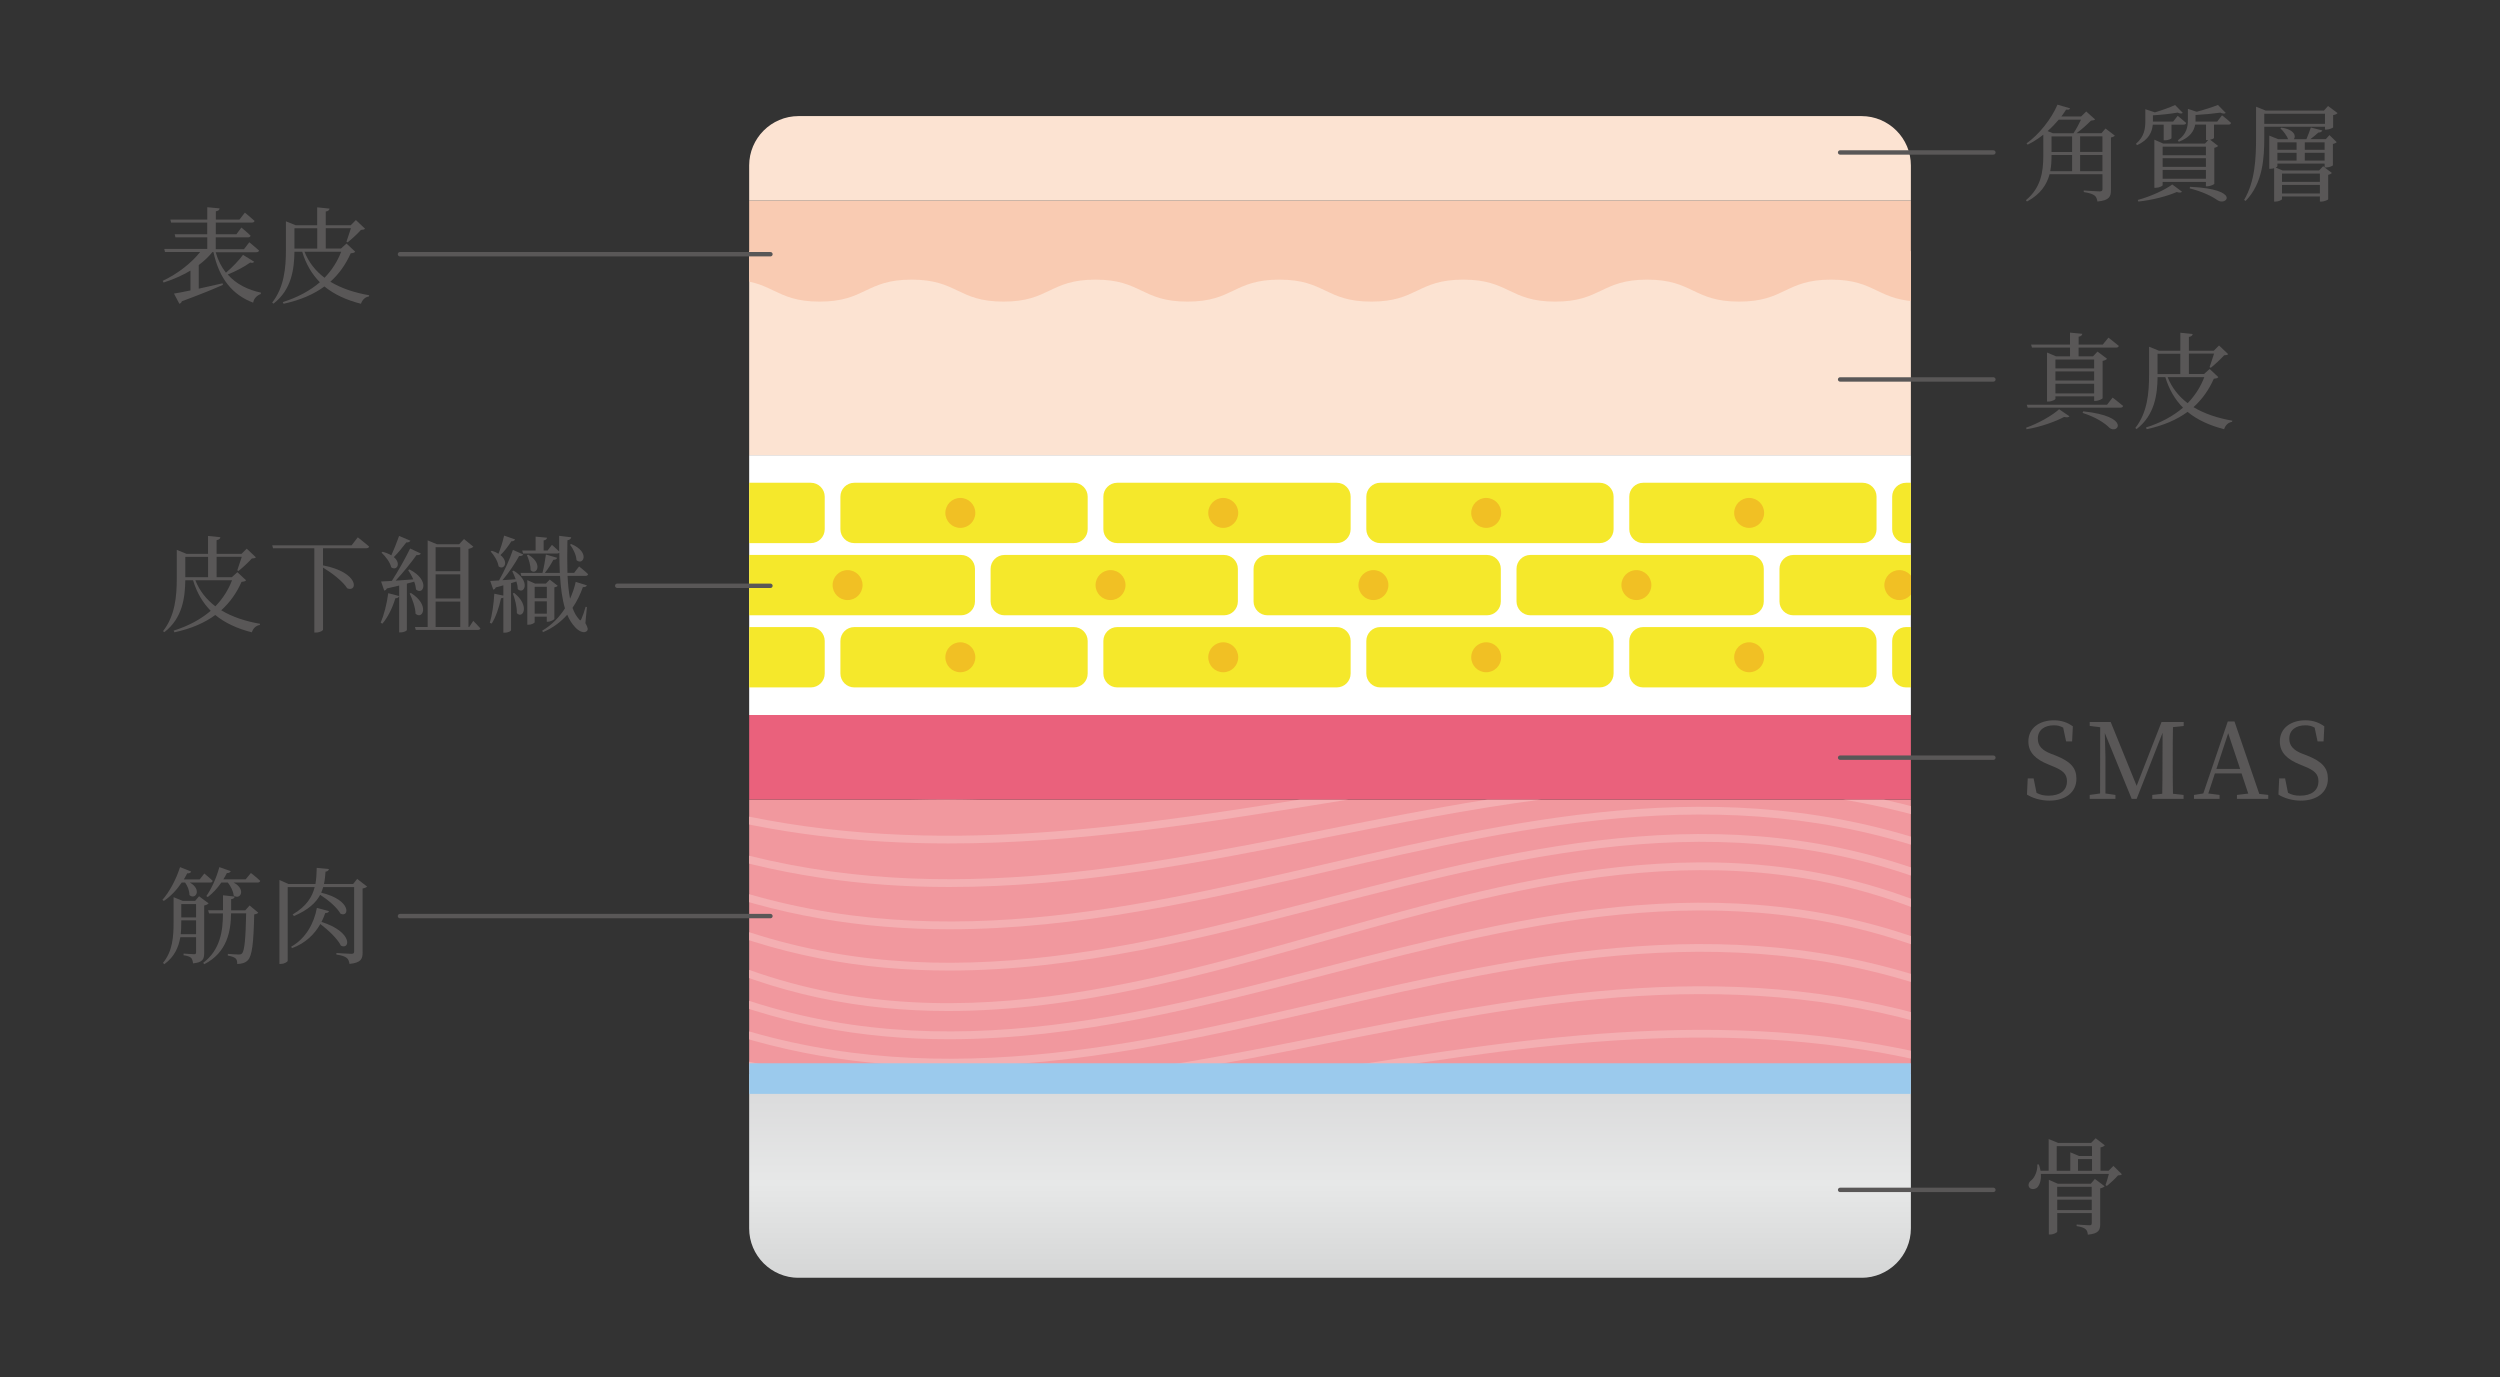 <?xml version="1.0" encoding="utf-8"?>
<!-- Generator: Adobe Illustrator 27.6.1, SVG Export Plug-In . SVG Version: 6.00 Build 0)  -->
<svg version="1.1" id="レイヤー_1" xmlns="http://www.w3.org/2000/svg" xmlns:xlink="http://www.w3.org/1999/xlink" x="0px"
	 y="0px" viewBox="0 0 428.78 236.18" style="enable-background:new 0 0 428.78 236.18;" xml:space="preserve">
<rect x="0" y="0" width="428.78" height="236.18" fill="#333333" stroke="none"/>
<style type="text/css">
	.st0{clip-path:url(#SVGID_00000055685835112398839720000004644529549439768254_);}
	.st1{fill:#FFFFFF;}
	.st2{fill:#F5E82B;}
	.st3{fill:#F1C024;}
	.st4{fill:#FCE3D2;}
	.st5{fill:url(#SVGID_00000152950121711299954610000005377730561537561989_);}
	.st6{fill:#F1989E;}
	.st7{fill:#F4AFB2;}
	.st8{fill:#F9CBB2;}
	.st9{fill:#EA617C;}
	.st10{fill:#9BCAED;}
	.st11{fill:#595757;}
	.st12{fill:none;stroke:#595757;stroke-width:0.75;stroke-linecap:round;stroke-miterlimit:10;}
</style>
<g>
	<defs>
		<path id="SVGID_1_" d="M319.26,219.16H136.97c-4.68,0-8.48-3.8-8.48-8.48V28.39c0-4.68,3.8-8.48,8.48-8.48h182.29
			c4.68,0,8.48,3.8,8.48,8.48v182.29C327.74,215.36,323.94,219.16,319.26,219.16z"/>
	</defs>
	<clipPath id="SVGID_00000178164543490432625180000009002516217538746803_">
		<use xlink:href="#SVGID_1_"  style="overflow:visible;"/>
	</clipPath>
	<g style="clip-path:url(#SVGID_00000178164543490432625180000009002516217538746803_);">
		<rect x="118.03" y="78.06" class="st1" width="218.55" height="44.57"/>
		<g>
			<path class="st2" d="M139.07,93.15h-37.65c-1.31,0-2.38-1.07-2.38-2.38v-5.59c0-1.31,1.07-2.38,2.38-2.38h37.65
				c1.31,0,2.38,1.07,2.38,2.38v5.59C141.45,92.08,140.39,93.15,139.07,93.15z"/>
			<circle class="st3" cx="119.61" cy="87.97" r="2.57"/>
			<path class="st2" d="M184.17,93.15h-37.65c-1.31,0-2.38-1.07-2.38-2.38v-5.59c0-1.31,1.07-2.38,2.38-2.38h37.65
				c1.31,0,2.38,1.07,2.38,2.38v5.59C186.55,92.08,185.49,93.15,184.17,93.15z"/>
			<circle class="st3" cx="164.71" cy="87.97" r="2.57"/>
			<path class="st2" d="M229.27,93.15h-37.65c-1.31,0-2.38-1.07-2.38-2.38v-5.59c0-1.31,1.07-2.38,2.38-2.38h37.65
				c1.31,0,2.38,1.07,2.38,2.38v5.59C231.65,92.08,230.58,93.15,229.27,93.15z"/>
			<circle class="st3" cx="209.8" cy="87.97" r="2.57"/>
			<path class="st2" d="M274.37,93.15h-37.65c-1.31,0-2.38-1.07-2.38-2.38v-5.59c0-1.31,1.07-2.38,2.38-2.38h37.65
				c1.31,0,2.38,1.07,2.38,2.38v5.59C276.75,92.08,275.68,93.15,274.37,93.15z"/>
			<circle class="st3" cx="254.9" cy="87.97" r="2.57"/>
			<path class="st2" d="M319.47,93.15h-37.65c-1.31,0-2.38-1.07-2.38-2.38v-5.59c0-1.31,1.07-2.38,2.38-2.38h37.65
				c1.31,0,2.38,1.07,2.38,2.38v5.59C321.85,92.08,320.78,93.15,319.47,93.15z"/>
			<circle class="st3" cx="300" cy="87.97" r="2.57"/>
			<path class="st2" d="M364.56,93.15h-37.65c-1.31,0-2.38-1.07-2.38-2.38v-5.59c0-1.31,1.07-2.38,2.38-2.38h37.65
				c1.31,0,2.38,1.07,2.38,2.38v5.59C366.94,92.08,365.88,93.15,364.56,93.15z"/>
			<circle class="st3" cx="345.1" cy="87.97" r="2.57"/>
			<path class="st2" d="M139.07,117.9h-37.65c-1.31,0-2.38-1.07-2.38-2.38v-5.59c0-1.31,1.07-2.38,2.38-2.38h37.65
				c1.31,0,2.38,1.07,2.38,2.38v5.59C141.45,116.84,140.39,117.9,139.07,117.9z"/>
			<circle class="st3" cx="119.61" cy="112.73" r="2.57"/>
			<path class="st2" d="M184.17,117.9h-37.65c-1.31,0-2.38-1.07-2.38-2.38v-5.59c0-1.31,1.07-2.38,2.38-2.38h37.65
				c1.31,0,2.38,1.07,2.38,2.38v5.59C186.55,116.84,185.49,117.9,184.17,117.9z"/>
			<circle class="st3" cx="164.71" cy="112.73" r="2.57"/>
			<path class="st2" d="M229.27,117.9h-37.65c-1.31,0-2.38-1.07-2.38-2.38v-5.59c0-1.31,1.07-2.38,2.38-2.38h37.65
				c1.31,0,2.38,1.07,2.38,2.38v5.59C231.65,116.84,230.58,117.9,229.27,117.9z"/>
			<circle class="st3" cx="209.8" cy="112.73" r="2.57"/>
			<path class="st2" d="M274.37,117.9h-37.65c-1.31,0-2.38-1.07-2.38-2.38v-5.59c0-1.31,1.07-2.38,2.38-2.38h37.65
				c1.31,0,2.38,1.07,2.38,2.38v5.59C276.75,116.84,275.68,117.9,274.37,117.9z"/>
			<circle class="st3" cx="254.9" cy="112.73" r="2.57"/>
			<path class="st2" d="M319.47,117.9h-37.65c-1.31,0-2.38-1.07-2.38-2.38v-5.59c0-1.31,1.07-2.38,2.38-2.38h37.65
				c1.31,0,2.38,1.07,2.38,2.38v5.59C321.85,116.84,320.78,117.9,319.47,117.9z"/>
			<circle class="st3" cx="300" cy="112.73" r="2.57"/>
			<path class="st2" d="M364.56,117.9h-37.65c-1.31,0-2.38-1.07-2.38-2.38v-5.59c0-1.31,1.07-2.38,2.38-2.38h37.65
				c1.31,0,2.38,1.07,2.38,2.38v5.59C366.94,116.84,365.88,117.9,364.56,117.9z"/>
			<circle class="st3" cx="345.1" cy="112.73" r="2.57"/>
			<path class="st2" d="M119.74,105.53H82.09c-1.31,0-2.38-1.07-2.38-2.38v-5.59c0-1.31,1.07-2.38,2.38-2.38h37.65
				c1.31,0,2.38,1.07,2.38,2.38v5.59C122.12,104.46,121.05,105.53,119.74,105.53z"/>
			<circle class="st3" cx="100.27" cy="100.35" r="2.57"/>
			<path class="st2" d="M164.84,105.53h-37.65c-1.31,0-2.38-1.07-2.38-2.38v-5.59c0-1.31,1.07-2.38,2.38-2.38h37.65
				c1.31,0,2.38,1.07,2.38,2.38v5.59C167.22,104.46,166.15,105.53,164.84,105.53z"/>
			<circle class="st3" cx="145.37" cy="100.35" r="2.57"/>
			<path class="st2" d="M209.93,105.53h-37.65c-1.31,0-2.38-1.07-2.38-2.38v-5.59c0-1.31,1.07-2.38,2.38-2.38h37.65
				c1.31,0,2.38,1.07,2.38,2.38v5.59C212.31,104.46,211.25,105.53,209.93,105.53z"/>
			<circle class="st3" cx="190.47" cy="100.35" r="2.57"/>
			<path class="st2" d="M255.03,105.53h-37.65c-1.31,0-2.38-1.07-2.38-2.38v-5.59c0-1.31,1.07-2.38,2.38-2.38h37.65
				c1.31,0,2.38,1.07,2.38,2.38v5.59C257.41,104.46,256.35,105.53,255.03,105.53z"/>
			<circle class="st3" cx="235.56" cy="100.35" r="2.57"/>
			<path class="st2" d="M300.13,105.53h-37.65c-1.31,0-2.38-1.07-2.38-2.38v-5.59c0-1.31,1.07-2.38,2.38-2.38h37.65
				c1.31,0,2.38,1.07,2.38,2.38v5.59C302.51,104.46,301.44,105.53,300.13,105.53z"/>
			<circle class="st3" cx="280.66" cy="100.35" r="2.57"/>
			<path class="st2" d="M345.23,105.53h-37.65c-1.31,0-2.38-1.07-2.38-2.38v-5.59c0-1.31,1.07-2.38,2.38-2.38h37.65
				c1.31,0,2.38,1.07,2.38,2.38v5.59C347.61,104.46,346.54,105.53,345.23,105.53z"/>
			<circle class="st3" cx="325.76" cy="100.35" r="2.57"/>
		</g>
		<rect x="118.03" y="43.07" class="st4" width="218.55" height="34.99"/>
		
			<linearGradient id="SVGID_00000054263385357318314400000010817087638787933073_" gradientUnits="userSpaceOnUse" x1="227.299" y1="184.9" x2="227.299" y2="218.214">
			<stop  offset="0" style="stop-color:#D9D9DA"/>
			<stop  offset="0.543" style="stop-color:#E7E8E8"/>
			<stop  offset="1" style="stop-color:#D6D7D7"/>
		</linearGradient>
		
			<rect x="118.03" y="184.16" style="fill:url(#SVGID_00000054263385357318314400000010817087638787933073_);" width="218.55" height="34.99"/>
		<rect x="118.03" y="137.13" class="st6" width="218.55" height="47.03"/>
		<g>
			<path class="st7" d="M227.45,149.52c35.12-8.13,71.4-16.53,109.12-1.55v-1.42c-37.92-14.86-74.25-6.46-109.42,1.68
				c-35.12,8.13-71.4,16.53-109.12,1.55v1.42c15.18,5.95,30.11,8.18,44.81,8.18C184.85,159.38,206.36,154.4,227.45,149.52z"/>
			<path class="st7" d="M227.43,143.64c12.15-2.42,24.45-4.87,36.88-6.51h-9.2c-9.4,1.51-18.71,3.36-27.95,5.2
				c-35.15,7.01-71.46,14.25-109.14,1.35v1.39c15.16,5.13,30.08,7.06,44.78,7.06C184.81,152.14,206.33,147.85,227.43,143.64z"/>
			<path class="st7" d="M227.47,155.4c35.17-9.12,71.51-18.55,109.11-1.74v-1.45c-37.82-16.67-74.21-7.24-109.44,1.9
				c-35.18,9.12-71.51,18.55-109.11,1.74v1.44c15.14,6.67,30.04,9.17,44.74,9.17C184.79,166.47,206.34,160.88,227.47,155.4z"/>
			<path class="st7" d="M227.41,137.76c1.29-0.21,2.58-0.42,3.87-0.63h-8.34c-33.92,5.47-68.9,10.49-104.91,0.42v1.37
				c15.09,4.18,29.97,5.74,44.67,5.74C184.69,144.67,206.26,141.18,227.41,137.76z"/>
			<path class="st7" d="M227.48,161.29c35.31-9.98,71.78-20.28,109.09-1.91v-1.47c-37.55-18.2-74.08-7.89-109.45,2.1
				c-35.31,9.97-71.78,20.28-109.09,1.91v1.47c15.02,7.28,29.88,10.01,44.56,10.01C184.62,173.4,206.26,167.28,227.48,161.29z"/>
			<path class="st7" d="M168.29,137.13h-12.25c2.16,0.05,4.31,0.09,6.46,0.09C164.43,137.22,166.36,137.17,168.29,137.13z"/>
			<path class="st7" d="M316.11,137.13c6.78,1.14,13.59,2.81,20.46,5.16v-1.4c-4.51-1.53-9-2.77-13.47-3.76H316.11z"/>
			<path class="st7" d="M227.15,171.77c-35.12,8.13-71.4,16.53-109.12,1.55v1.42c15.18,5.95,30.11,8.18,44.81,8.18
				c22.01,0,43.52-4.98,64.61-9.86c35.12-8.13,71.4-16.53,109.12-1.55v-1.42C298.65,155.23,262.32,163.63,227.15,171.77z"/>
			<path class="st7" d="M227.17,177.66c-12.15,2.42-24.45,4.87-36.89,6.51h9.21c9.4-1.51,18.71-3.36,27.94-5.2
				c35.15-7.01,71.46-14.25,109.14-1.35v-1.4C298.71,163.39,262.36,170.64,227.17,177.66z"/>
			<path class="st7" d="M227.13,165.89c-35.17,9.12-71.51,18.54-109.11,1.74v1.44c15.14,6.67,30.04,9.17,44.74,9.17
				c22.02,0,43.57-5.59,64.7-11.07c35.17-9.12,71.51-18.55,109.11-1.74v-1.45C298.75,147.32,262.36,156.75,227.13,165.89z"/>
			<path class="st7" d="M285.45,184.16h13.08C294.15,184.05,289.79,184.06,285.45,184.16z"/>
			<path class="st7" d="M138.49,184.16c-6.78-1.14-13.59-2.81-20.46-5.16v1.39c4.51,1.53,9,2.77,13.47,3.76H138.49z"/>
			<path class="st7" d="M227.19,183.54c-1.29,0.21-2.58,0.42-3.87,0.62h8.34c33.92-5.46,68.9-10.49,104.91-0.42v-1.38
				C298.91,171.94,262.47,177.83,227.19,183.54z"/>
		</g>
		<g>
			<path class="st8" d="M140.57,51.73c7.89,0,7.89-3.77,15.78-3.77c7.89,0,7.89,3.77,15.77,3.77c7.88,0,7.88-3.77,15.77-3.77
				c7.89,0,7.89,3.77,15.77,3.77c7.89,0,7.89-3.77,15.77-3.77c7.89,0,7.89,3.77,15.77,3.77c7.89,0,7.89-3.77,15.77-3.77
				c7.89,0,7.89,3.77,15.77,3.77c7.88,0,7.88-3.77,15.77-3.77c7.88,0,7.88,3.77,15.77,3.77c7.89,0,7.89-3.77,15.77-3.77
				c7.88,0,7.88,3.77,15.77,3.77c3.19,0,5.09-0.62,6.74-1.36V34.41H118.03v14.92c1.66-0.74,3.56-1.37,6.78-1.37
				C132.69,47.96,132.69,51.73,140.57,51.73z"/>
		</g>
		<rect x="118.03" y="19.91" class="st4" width="218.55" height="14.5"/>
		<rect x="118.03" y="122.63" class="st9" width="218.55" height="14.5"/>
		<rect x="118.42" y="182.36" class="st10" width="218.15" height="5.25"/>
	</g>
</g>
<g>
	<g>
		<path class="st11" d="M362.72,23.26c-0.11,0.14-0.36,0.27-0.67,0.32v9.02c0,1.1-0.25,1.78-2.32,1.96c-0.07-0.47-0.2-0.81-0.5-1.04
			c-0.32-0.23-0.85-0.43-1.84-0.58v-0.27c0,0,2.29,0.16,2.74,0.16c0.36,0,0.47-0.13,0.47-0.41v-2.54h-9.07
			c-0.47,1.73-1.51,3.42-3.87,4.68l-0.2-0.22c2.57-2.12,2.99-4.83,2.99-7.62v-3.62c-0.85,0.67-1.75,1.26-2.68,1.71l-0.2-0.22
			c2.16-1.51,4.29-4.23,5.31-6.64l2.16,0.63c-0.07,0.2-0.2,0.27-0.68,0.22c-0.23,0.38-0.5,0.77-0.81,1.17h3.4l0.86-0.85l1.53,1.37
			c-0.16,0.14-0.36,0.16-0.72,0.2c-0.63,0.63-1.6,1.55-2.5,2.16h4.3l0.7-0.81L362.72,23.26z M353.1,20.52
			c-0.58,0.68-1.21,1.35-1.91,1.96l0.92,0.38h3.51c0.47-0.67,0.96-1.62,1.3-2.34H353.1z M351.86,26.73c0,0.85-0.04,1.75-0.22,2.63
			h3.75v-2.77h-3.53V26.73z M351.86,26.07h3.53v-2.68h-3.53V26.07z M356.76,23.38v2.68h3.83v-2.68H356.76z M360.59,29.36v-2.77
			h-3.83v2.77H360.59z"/>
		<path class="st11" d="M369.23,21.37c-0.11,1.17-0.63,2.61-2.72,3.53l-0.16-0.25c1.44-1.21,1.6-2.63,1.6-3.89v-2.03l1.64,0.54
			c1.28-0.38,2.67-0.88,3.46-1.26l1.33,1.35c-0.18,0.16-0.5,0.14-0.9-0.05c-1.08,0.2-2.74,0.38-4.23,0.47v0.99v0.09h3.46l0.79-0.99
			c0,0,0.9,0.7,1.46,1.22c-0.04,0.2-0.22,0.29-0.47,0.29h-2.05v2.32c0,0.07-0.43,0.36-1.12,0.36h-0.22v-2.68H369.23z M366.66,34.29
			c2.2-0.58,4.7-1.75,5.91-2.65l1.67,1.24c-0.14,0.18-0.47,0.2-0.9,0.05c-1.58,0.7-4.2,1.39-6.59,1.64L366.66,34.29z M381.1,19.78
			c0,0,0.97,0.74,1.55,1.3c-0.04,0.2-0.2,0.29-0.45,0.29h-2.47v2.3c-0.02,0.05-0.25,0.22-0.67,0.29l1.39,1.08
			c-0.11,0.11-0.36,0.25-0.67,0.31v6.18c-0.02,0.11-0.76,0.43-1.21,0.43h-0.23V31.2h-7.42v0.56c0,0.14-0.61,0.45-1.19,0.45h-0.23
			v-8.25l1.53,0.67h7.15l0.56-0.61h-0.16h-0.22v-2.65h-1.87c-0.16,1.01-0.79,2.18-2.81,2.95l-0.14-0.27
			c1.53-1.06,1.71-2.36,1.71-3.51v-1.87l1.51,0.5c1.35-0.36,2.79-0.83,3.64-1.17l1.35,1.37c-0.2,0.16-0.52,0.14-0.94-0.05
			c-1.1,0.16-2.74,0.32-4.25,0.4v0.83c0,0.09,0,0.2,0,0.31h3.71L381.1,19.78z M370.92,25.15v1.48h7.42v-1.48H370.92z M370.92,27.13
			v1.49h7.42v-1.49H370.92z M378.34,30.66v-1.51h-7.42v1.51H378.34z M375.61,32.04c8.84,0.4,6.27,3.37,4.7,2.29
			c-0.94-0.67-2.54-1.46-4.75-2.02L375.61,32.04z"/>
		<path class="st11" d="M400.92,19.4c-0.11,0.14-0.41,0.29-0.76,0.34v2.09c-0.02,0.11-0.7,0.4-1.17,0.4h-0.23v-0.49h-10.41v1.85
			c0,3.33-0.18,7.8-3.21,10.88l-0.25-0.18c1.87-3.15,2.05-7.08,2.05-10.68v-5.31l1.66,0.67h9.97l0.72-0.79L400.92,19.4z
			 M398.76,21.24v-1.73h-10.41v1.73H398.76z M399.53,23.17l1.24,1.21c-0.13,0.13-0.36,0.25-0.65,0.31v3.67
			c-0.04,0.07-0.58,0.36-1.15,0.36h-0.27l1.24,0.94c-0.09,0.13-0.34,0.27-0.63,0.32v4.2c-0.02,0.11-0.74,0.4-1.19,0.4h-0.23V33.7
			h-6.5v0.45c0,0.14-0.59,0.43-1.15,0.43h-0.2v-5.74c-0.2,0.07-0.41,0.11-0.63,0.11h-0.2v-5.69l1.51,0.61h1.71
			c-0.22-0.65-0.83-1.4-1.31-1.85l0.16-0.13c2.27,0.32,2.56,1.49,2.14,1.98h2.16c0.27-0.63,0.56-1.42,0.76-2l1.96,0.5
			c-0.07,0.22-0.31,0.38-0.67,0.36c-0.36,0.34-0.87,0.76-1.37,1.13h2.65L399.53,23.17z M398.7,28.71v-0.65h-8.1v0.45
			c0,0.05-0.11,0.14-0.29,0.23l1.19,0.5h6.25l0.7-0.74L398.7,28.71z M390.6,24.41v1.28h3.29v-1.28H390.6z M393.89,27.54v-1.33h-3.29
			v1.33H393.89z M397.89,29.77h-6.5v1.42h6.5V29.77z M397.89,33.18v-1.46h-6.5v1.46H397.89z M395.3,24.41v1.28h3.4v-1.28H395.3z
			 M395.3,27.54h3.4v-1.33h-3.4V27.54z"/>
	</g>
</g>
<g>
	<g>
		<path class="st11" d="M43.59,44.89c-0.13,0.18-0.29,0.25-0.68,0.14c-0.92,0.67-2.41,1.48-3.85,2.05c1.46,1.66,3.44,2.63,5.69,3.11
			l-0.02,0.23c-0.72,0.29-1.19,0.79-1.31,1.49c-3.46-1.3-5.82-4.03-6.81-8.68h-0.18c-0.65,0.81-1.44,1.55-2.34,2.23v4.05
			c1.26-0.27,2.67-0.59,4.09-0.92l0.05,0.27c-1.58,0.7-3.85,1.64-7.04,2.81c-0.07,0.23-0.23,0.38-0.43,0.43l-0.92-1.75
			c0.63-0.09,1.62-0.29,2.83-0.54v-3.4c-1.39,0.83-2.95,1.51-4.61,2.05l-0.16-0.29c2.59-1.21,4.95-3.08,6.43-4.95h-6.03l-0.13-0.52
			h7.38V40.7h-5.46l-0.13-0.52h5.58v-2h-6.19l-0.14-0.52h6.34v-2.12l2.12,0.2c-0.04,0.25-0.2,0.43-0.65,0.5v1.42h4.05L42,36.47
			c0,0,1.03,0.83,1.66,1.42c-0.05,0.2-0.23,0.29-0.49,0.29h-6.16v2h3.53l0.86-1.15c0,0,0.99,0.81,1.58,1.39
			c-0.05,0.2-0.23,0.29-0.49,0.29h-5.49v2.03h4.84l0.92-1.19c0,0,1.04,0.85,1.67,1.42c-0.05,0.2-0.22,0.29-0.49,0.29h-6.95
			c0.4,1.4,1.01,2.56,1.76,3.51c1.12-0.94,2.3-2.2,2.93-3.06L43.59,44.89z"/>
		<path class="st11" d="M60.92,43.17c-0.14,0.18-0.32,0.23-0.77,0.27c-0.83,1.87-1.96,3.51-3.49,4.88c1.87,1.13,4.16,1.89,6.66,2.32
			l-0.04,0.2c-0.67,0.11-1.13,0.56-1.37,1.26c-2.47-0.63-4.57-1.58-6.27-2.97c-1.8,1.33-4.11,2.34-7,2.97l-0.14-0.29
			c2.58-0.81,4.68-1.96,6.36-3.4c-1.35-1.37-2.38-3.08-3.03-5.24H50.5c-0.04,2.9-0.45,6.5-3.6,8.91l-0.22-0.18
			c2.07-2.65,2.36-5.96,2.36-9.11v-4.83l1.69,0.68h3.67v-3.08l2.12,0.22c-0.04,0.25-0.22,0.43-0.65,0.5v2.36h4.27l0.9-0.9l1.57,1.49
			c-0.14,0.14-0.32,0.18-0.7,0.2c-0.56,0.63-1.6,1.6-2.29,2.14l-0.2-0.11c0.2-0.59,0.54-1.58,0.77-2.32h-4.32v3.49h2.61l0.95-0.86
			L60.92,43.17z M50.5,39.15v3.49h3.91v-3.49H50.5z M52.22,43.17c0.74,1.85,1.93,3.33,3.44,4.47c1.26-1.3,2.21-2.79,2.86-4.47H52.22
			z"/>
	</g>
</g>
<g>
	<g>
		<path class="st11" d="M347.49,73.36c2.12-0.74,4.54-2.12,5.67-3.17l1.78,1.21c-0.13,0.18-0.43,0.22-0.92,0.11
			c-1.51,0.81-4.03,1.71-6.43,2.11L347.49,73.36z M362.34,68.19c0,0,1.12,0.85,1.8,1.44c-0.05,0.2-0.25,0.29-0.49,0.29h-15.88
			l-0.16-0.5h13.77L362.34,68.19z M348.35,59.1h6.68v-2.05l2.11,0.2c-0.04,0.25-0.2,0.43-0.63,0.5v1.35h4.14l0.97-1.19
			c0,0,1.1,0.83,1.78,1.42c-0.05,0.2-0.23,0.29-0.49,0.29h-6.41v1.49h2.48l0.77-0.81l1.64,1.24c-0.13,0.14-0.41,0.29-0.77,0.36v6.39
			c-0.02,0.13-0.72,0.47-1.22,0.47h-0.23v-0.79h-6.64v0.43c0,0.14-0.61,0.47-1.22,0.47h-0.22v-8.41l1.53,0.65h2.41v-1.49h-6.52
			L348.35,59.1z M352.53,61.66v1.53h6.64v-1.53H352.53z M352.53,65.27h6.64v-1.57h-6.64V65.27z M359.17,67.47v-1.66h-6.64v1.66
			H359.17z M357.3,70.55c8.28,0.88,5.92,4,4.5,2.83c-0.83-0.85-2.36-1.84-4.61-2.56L357.3,70.55z"/>
		<path class="st11" d="M380.47,64.68c-0.14,0.18-0.32,0.23-0.77,0.27c-0.83,1.87-1.96,3.51-3.49,4.88
			c1.87,1.13,4.16,1.89,6.66,2.32l-0.04,0.2c-0.67,0.11-1.13,0.56-1.37,1.26c-2.47-0.63-4.57-1.58-6.27-2.97
			c-1.8,1.33-4.11,2.34-7,2.97l-0.14-0.29c2.58-0.81,4.68-1.96,6.36-3.4c-1.35-1.37-2.38-3.08-3.03-5.24h-1.33
			c-0.04,2.9-0.45,6.5-3.6,8.91l-0.22-0.18c2.07-2.65,2.36-5.96,2.36-9.11v-4.83l1.69,0.68h3.67v-3.08l2.12,0.22
			c-0.04,0.25-0.22,0.43-0.65,0.5v2.36h4.27l0.9-0.9l1.57,1.49c-0.14,0.14-0.32,0.18-0.7,0.2c-0.56,0.63-1.6,1.6-2.29,2.14
			l-0.2-0.11c0.2-0.59,0.54-1.58,0.77-2.32h-4.32v3.49h2.61l0.95-0.86L380.47,64.68z M370.04,60.67v3.49h3.91v-3.49H370.04z
			 M371.77,64.68c0.74,1.85,1.93,3.33,3.44,4.47c1.26-1.3,2.21-2.79,2.86-4.47H371.77z"/>
	</g>
</g>
<g>
	<g>
		<path class="st11" d="M42.2,99.52c-0.14,0.18-0.32,0.23-0.77,0.27c-0.83,1.87-1.96,3.51-3.49,4.88c1.87,1.13,4.16,1.89,6.66,2.32
			l-0.04,0.2c-0.67,0.11-1.13,0.56-1.37,1.26c-2.47-0.63-4.57-1.58-6.27-2.97c-1.8,1.33-4.11,2.34-7,2.97l-0.14-0.29
			c2.58-0.81,4.68-1.96,6.36-3.4c-1.35-1.37-2.38-3.08-3.03-5.24h-1.33c-0.04,2.9-0.45,6.5-3.6,8.91l-0.22-0.18
			c2.07-2.65,2.36-5.96,2.36-9.11v-4.83L32.01,95h3.67v-3.08l2.12,0.22c-0.04,0.25-0.22,0.43-0.65,0.5V95h4.27l0.9-0.9l1.57,1.49
			c-0.14,0.14-0.32,0.18-0.7,0.2c-0.56,0.63-1.6,1.6-2.29,2.14l-0.2-0.11c0.2-0.59,0.54-1.58,0.77-2.32h-4.32V99h2.61l0.95-0.86
			L42.2,99.52z M31.78,95.51V99h3.91v-3.49H31.78z M33.5,99.52c0.74,1.85,1.93,3.33,3.44,4.47c1.26-1.3,2.21-2.79,2.86-4.47H33.5z"
			/>
		<path class="st11" d="M61.37,92.16c0,0,1.21,0.94,1.94,1.58c-0.05,0.2-0.23,0.29-0.49,0.29h-7.42v2.94
			c6.28,1.21,5.96,4.68,4.16,3.94c-0.77-1.22-2.65-2.66-4.16-3.56V108c0,0.14-0.5,0.49-1.24,0.49h-0.25V94.03h-7.08l-0.14-0.5h13.61
			L61.37,92.16z"/>
		<path class="st11" d="M65.29,106.8c0.56-1.3,1.06-3.22,1.3-5.06l1.87,0.49c-0.07,0.23-0.27,0.38-0.65,0.38
			c-0.5,1.67-1.3,3.29-2.23,4.36L65.29,106.8z M70.24,97.67c3.6,1.85,2.36,4.54,1.12,3.44c-0.04-0.41-0.14-0.88-0.32-1.35
			c-0.38,0.11-0.79,0.22-1.26,0.34v7.96c0,0.11-0.43,0.4-1.1,0.4h-0.22v-8.03c-0.63,0.16-1.33,0.32-2.11,0.5
			c-0.09,0.22-0.27,0.34-0.45,0.36l-0.54-1.55c0.43-0.02,1.08-0.05,1.85-0.11c1.1-1.71,2.34-3.92,3.13-5.55l1.84,0.85
			c-0.09,0.2-0.34,0.32-0.74,0.27c-0.86,1.22-2.27,2.97-3.58,4.39c0.9-0.05,1.94-0.14,3.02-0.22c-0.25-0.59-0.58-1.15-0.88-1.6
			L70.24,97.67z M70.39,92.74c-0.09,0.18-0.32,0.32-0.7,0.29c-0.65,0.86-1.42,1.8-2.14,2.52c1.31,1.1,0.5,2.43-0.45,1.75
			c-0.18-0.85-1.01-1.91-1.67-2.52l0.18-0.14c0.63,0.16,1.13,0.38,1.51,0.61c0.43-0.94,0.92-2.18,1.33-3.33L70.39,92.74z
			 M70.48,101.7c3.33,2.12,1.96,4.68,0.79,3.55c-0.02-1.1-0.56-2.52-1.01-3.46L70.48,101.7z M81.17,106.49c0,0,0.77,0.76,1.22,1.28
			c-0.04,0.18-0.2,0.27-0.45,0.27H71.31l-0.14-0.5h2.18V92.68l1.6,0.67h3.8l0.83-0.9l1.6,1.31c-0.13,0.16-0.45,0.31-0.83,0.38v13.4
			h0.13L81.17,106.49z M74.71,93.85v4.12h4.23v-4.12H74.71z M78.94,98.5h-4.23v4.14h4.23V98.5z M74.71,107.54h4.23v-4.36h-4.23
			V107.54z"/>
		<path class="st11" d="M88.08,97.87c3.06,1.84,1.8,4.21,0.72,3.17c0-0.41-0.09-0.86-0.23-1.31l-0.92,0.29v8.08
			c0,0.11-0.43,0.41-1.1,0.41h-0.22v-6.01c-0.09,0.05-0.23,0.11-0.4,0.11c-0.34,1.57-0.88,3.22-1.6,4.34l-0.32-0.13
			c0.4-1.35,0.67-3.26,0.77-4.99l1.55,0.32v-1.76c-0.4,0.13-0.83,0.23-1.3,0.36c-0.09,0.23-0.25,0.36-0.43,0.38l-0.52-1.49
			c0.36-0.02,0.88-0.04,1.51-0.09c0.9-1.58,1.85-3.66,2.38-5.24l1.78,0.79c-0.09,0.18-0.34,0.29-0.72,0.27
			c-0.65,1.19-1.71,2.81-2.85,4.14c0.68-0.05,1.46-0.11,2.27-0.16c-0.18-0.5-0.4-0.99-0.59-1.37L88.08,97.87z M88.35,92.52
			c-0.09,0.18-0.29,0.34-0.65,0.32c-0.54,0.86-1.22,1.75-1.87,2.36c1.51,1.19,0.59,2.67-0.32,1.93c-0.11-0.86-0.77-1.91-1.35-2.54
			l0.2-0.13c0.45,0.14,0.83,0.32,1.13,0.52c0.34-0.83,0.72-2,0.97-3.12L88.35,92.52z M88.19,101.7c2.77,2.2,1.48,4.54,0.45,3.46
			c0.05-1.08-0.34-2.47-0.68-3.39L88.19,101.7z M100.4,106.87c0.43,0.76,0.49,1.1,0.29,1.31c-0.49,0.59-1.5,0.02-2.05-0.61
			c-0.56-0.59-1.01-1.31-1.35-2.14c-1.08,1.21-2.45,2.27-4.16,2.99l-0.14-0.25c1.66-0.97,2.94-2.32,3.91-3.83
			c-0.47-1.57-0.72-3.44-0.85-5.56h-6.63l-0.14-0.52h3.76c0.25-0.94,0.47-2.21,0.59-3.15l1.93,0.56c-0.07,0.2-0.29,0.36-0.65,0.34
			c-0.36,0.67-0.88,1.53-1.46,2.25h2.57c-0.05-1.1-0.09-2.25-0.09-3.46c-0.09,0.09-0.22,0.14-0.4,0.14h-5.82l-0.14-0.52h2.29v-2.38
			l1.96,0.18c-0.04,0.23-0.18,0.4-0.58,0.47v1.73h0.68l0.74-0.97c0,0,0.76,0.65,1.24,1.13c0-0.86,0-1.76,0-2.68l2.07,0.25
			c-0.04,0.23-0.2,0.43-0.65,0.52c-0.04,1.96-0.05,3.85,0,5.58h1.15l0.85-1.1c0,0,0.97,0.76,1.55,1.33
			c-0.05,0.2-0.22,0.29-0.45,0.29h-3.08c0.07,1.44,0.2,2.75,0.43,3.91c0.43-0.95,0.76-1.93,0.97-2.88l1.91,0.59
			c-0.09,0.2-0.22,0.31-0.68,0.31c-0.42,1.19-0.99,2.39-1.78,3.55c0.29,0.79,0.65,1.46,1.12,1.96c0.22,0.27,0.29,0.23,0.43-0.11
			c0.2-0.43,0.5-1.3,0.7-2.03l0.22,0.04L100.4,106.87z M90.6,95.13c2.68,1.6,1.35,3.67,0.4,2.66c0.02-0.83-0.31-1.91-0.63-2.57
			L90.6,95.13z M91.7,105.77v0.95c0,0.13-0.52,0.43-1.06,0.43h-0.2v-7.65l1.33,0.59h1.85l0.67-0.68l1.37,1.06
			c-0.09,0.13-0.32,0.23-0.58,0.27v5.4c-0.02,0.14-0.65,0.49-1.1,0.49h-0.2v-0.86H91.7z M91.7,100.64v1.96h2.09v-1.96H91.7z
			 M93.79,105.25v-2.12H91.7v2.12H93.79z M97.98,93.31c3.29,1.39,2.05,3.76,0.9,2.77c-0.04-0.88-0.59-2-1.12-2.67L97.98,93.31z"/>
	</g>
</g>
<g>
	<g>
		<path class="st11" d="M352.53,129.57c2.63,1.04,3.6,2.14,3.6,4c0,2.34-1.91,3.75-4.65,3.75c-1.5,0-2.94-0.47-3.83-1.04l0.13-2.77
			h1.01l0.5,2.47c0.63,0.34,1.22,0.49,2.07,0.49c1.91,0,3.15-0.86,3.15-2.47c0-1.28-0.72-1.89-2.48-2.59l-0.74-0.31
			c-2.05-0.83-3.4-1.96-3.4-3.94c0-2.29,1.91-3.62,4.39-3.62c1.33,0,2.38,0.41,3.24,1.04l-0.13,2.58h-1.03l-0.5-2.36
			c-0.5-0.29-0.99-0.4-1.6-0.4c-1.58,0-2.75,0.79-2.75,2.3c0,1.26,0.81,2.02,2.23,2.57L352.53,129.57z"/>
		<path class="st11" d="M372.69,124.71c-0.04,1.71-0.04,3.47-0.04,5.24v0.97c0,1.73,0,3.48,0.04,5.22l1.82,0.2v0.68h-5.37v-0.68
			l1.71-0.2c0.04-1.71,0.04-3.44,0.04-5.17l0.02-5.29l-4.45,11.34h-0.85L361,125.72c0.04,1.73,0.11,4.03,0.11,4.12v6.25l1.71,0.25
			v0.68h-4.41v-0.68l1.78-0.25l0.02-11.36l-1.8-0.22v-0.68h3.6l4.45,10.95l4.27-10.95h3.8v0.68L372.69,124.71z"/>
		<path class="st11" d="M389.03,136.34v0.68h-5.37v-0.68l1.94-0.23l-1.15-3.46h-4.57l-1.13,3.44l1.93,0.25v0.68h-4.39v-0.68
			l1.6-0.25l4.2-12.35h1.15l4.25,12.42L389.03,136.34z M384.21,131.88l-2.05-6.12l-2.02,6.12H384.21z"/>
		<path class="st11" d="M395.66,129.57c2.63,1.04,3.6,2.14,3.6,4c0,2.34-1.91,3.75-4.65,3.75c-1.5,0-2.94-0.47-3.83-1.04l0.13-2.77
			h1.01l0.5,2.47c0.63,0.34,1.22,0.49,2.07,0.49c1.91,0,3.15-0.86,3.15-2.47c0-1.28-0.72-1.89-2.48-2.59l-0.74-0.31
			c-2.05-0.83-3.4-1.96-3.4-3.94c0-2.29,1.91-3.62,4.39-3.62c1.33,0,2.38,0.41,3.24,1.04l-0.13,2.58h-1.03l-0.5-2.36
			c-0.5-0.29-0.99-0.4-1.6-0.4c-1.58,0-2.75,0.79-2.75,2.3c0,1.26,0.81,2.02,2.23,2.57L395.66,129.57z"/>
	</g>
</g>
<g>
	<g>
		<path class="st11" d="M31.16,151.37c-0.88,1.31-1.94,2.41-3.06,3.15l-0.25-0.18c1.15-1.28,2.32-3.4,3.03-5.62l1.91,0.76
			c-0.07,0.2-0.31,0.34-0.68,0.31c-0.18,0.36-0.38,0.7-0.58,1.04h2.72l0.79-1.01c0,0,0.9,0.72,1.44,1.26
			c-0.04,0.2-0.2,0.29-0.45,0.29h-3.47c2.16,1.22,0.94,3.06-0.07,2.14c0.02-0.74-0.34-1.57-0.74-2.14H31.16z M35.02,163.45
			c0,1.03-0.22,1.62-1.91,1.78c-0.05-0.41-0.13-0.72-0.32-0.94c-0.23-0.2-0.61-0.36-1.3-0.45v-0.29c0,0,1.44,0.11,1.8,0.11
			c0.29,0,0.34-0.11,0.34-0.36v-2.56h-2.7c-0.29,1.67-0.99,3.37-2.75,4.63l-0.23-0.22c1.66-2,1.82-4.5,1.82-6.95v-4.32l1.58,0.63
			h2.12l0.67-0.79l1.64,1.22c-0.13,0.13-0.4,0.31-0.76,0.36V163.45z M33.63,160.23v-2.38h-2.54v0.36c0,0.63-0.02,1.31-0.09,2.02
			H33.63z M31.09,155.06v2.29h2.54v-2.29H31.09z M42.81,155.3l1.49,1.24c-0.11,0.14-0.32,0.23-0.7,0.29
			c-0.11,4.95-0.36,7.13-1.1,7.87c-0.43,0.45-1.08,0.63-1.82,0.63c0.02-0.41-0.04-0.74-0.27-0.95c-0.23-0.22-0.77-0.38-1.33-0.49
			v-0.29c0.59,0.05,1.53,0.11,1.86,0.11c0.29,0,0.43-0.04,0.56-0.18c0.45-0.43,0.63-2.61,0.72-6.88h-2.59v0.02
			c-0.04,3.02-0.65,6.68-4.59,8.7l-0.2-0.23c2.97-2.21,3.4-5.58,3.4-8.48h-2.39l-0.16-0.54h2.56v-2.57l2,0.22
			c-0.04,0.23-0.16,0.4-0.61,0.45v1.91h2.43L42.81,155.3z M43.03,149.73c0,0,1.01,0.77,1.6,1.35c-0.05,0.2-0.22,0.29-0.47,0.29
			h-4.09c2.23,1.17,1.12,3.1,0,2.21c-0.05-0.76-0.52-1.6-0.99-2.21h-1.12c-0.7,1.01-1.49,1.85-2.32,2.48l-0.25-0.16
			c0.85-1.21,1.73-3.08,2.23-4.97l1.96,0.7c-0.07,0.18-0.31,0.34-0.67,0.32c-0.18,0.38-0.4,0.74-0.61,1.08h3.83L43.03,149.73z"/>
		<path class="st11" d="M62.96,152.06c-0.13,0.13-0.42,0.27-0.77,0.32v10.98c0,1.1-0.25,1.76-2.25,1.96
			c-0.07-0.47-0.2-0.81-0.49-1.04c-0.31-0.23-0.79-0.43-1.75-0.56v-0.27c0,0,2.11,0.14,2.57,0.14c0.36,0,0.47-0.11,0.47-0.41v-11.04
			h-5.31c-0.09,0.32-0.2,0.65-0.34,0.97c5.26,1.24,4.84,4.32,3.31,3.6c-0.61-1.1-2.18-2.41-3.49-3.24c-0.7,1.33-2.02,2.59-4.5,3.64
			l-0.22-0.27c2.4-1.4,3.37-3.04,3.78-4.7h-4.63v12.64c0,0.18-0.56,0.54-1.17,0.54h-0.25v-14.4l1.55,0.7h4.63
			c0.16-0.94,0.2-1.85,0.22-2.77l2.09,0.2c-0.04,0.22-0.2,0.41-0.58,0.45c-0.05,0.68-0.11,1.4-0.27,2.12h5l0.7-0.88L62.96,152.06z
			 M56.42,156.27c-0.05,0.2-0.22,0.32-0.63,0.32c-0.18,0.52-0.4,1.03-0.65,1.53c5.46,1.73,4.9,4.86,3.33,4.07
			c-0.59-1.21-2.2-2.7-3.53-3.71c-0.99,1.75-2.54,3.29-4.86,4.14l-0.14-0.25c2.56-1.44,3.94-4.09,4.41-6.66L56.42,156.27z"/>
	</g>
</g>
<g>
	<g>
		<path class="st11" d="M363.93,201.4c-0.11,0.14-0.31,0.18-0.67,0.2c-0.47,0.54-1.31,1.33-1.91,1.8l-0.23-0.13
			c0.18-0.49,0.41-1.3,0.58-1.93h-11.67c0.09,1.08-0.22,1.89-0.59,2.3c-0.41,0.38-1.17,0.43-1.44-0.05
			c-0.22-0.47,0.04-0.92,0.47-1.22c0.5-0.43,1.04-1.6,0.95-2.65h0.27c0.13,0.38,0.22,0.74,0.29,1.08h1.39v-5.44l1.64,0.67h5.63
			l0.79-0.81l1.57,1.22c-0.11,0.14-0.4,0.29-0.74,0.36v4h1.39l0.83-0.83L363.93,201.4z M359.3,202.2l1.67,1.26
			c-0.11,0.13-0.4,0.29-0.76,0.36v6.1c0,1.04-0.23,1.66-2.12,1.84c-0.05-0.43-0.14-0.76-0.4-0.95c-0.27-0.22-0.72-0.41-1.53-0.52
			v-0.27c0,0,1.78,0.13,2.2,0.13c0.32,0,0.4-0.11,0.4-0.36v-1.73h-5.92v3.17c0,0.16-0.61,0.5-1.22,0.5h-0.22v-9.38l1.55,0.68h5.64
			L359.3,202.2z M352.76,200.81h2.32v-3.17l1.51,0.63h2.21v-1.69h-6.05V200.81z M352.83,203.55v1.69h5.92v-1.69H352.83z
			 M358.76,207.54v-1.78h-5.92v1.78H358.76z M356.4,200.81h2.41v-2.02h-2.41V200.81z"/>
	</g>
</g>
<line class="st12" x1="341.89" y1="26.15" x2="315.6" y2="26.15"/>
<line class="st12" x1="132.14" y1="43.6" x2="68.6" y2="43.6"/>
<line class="st12" x1="341.89" y1="65.08" x2="315.6" y2="65.08"/>
<line class="st12" x1="132.14" y1="100.47" x2="105.86" y2="100.47"/>
<line class="st12" x1="341.89" y1="129.95" x2="315.6" y2="129.95"/>
<line class="st12" x1="132.14" y1="157.12" x2="68.6" y2="157.12"/>
<line class="st12" x1="341.89" y1="204.08" x2="315.6" y2="204.08"/>
</svg>
